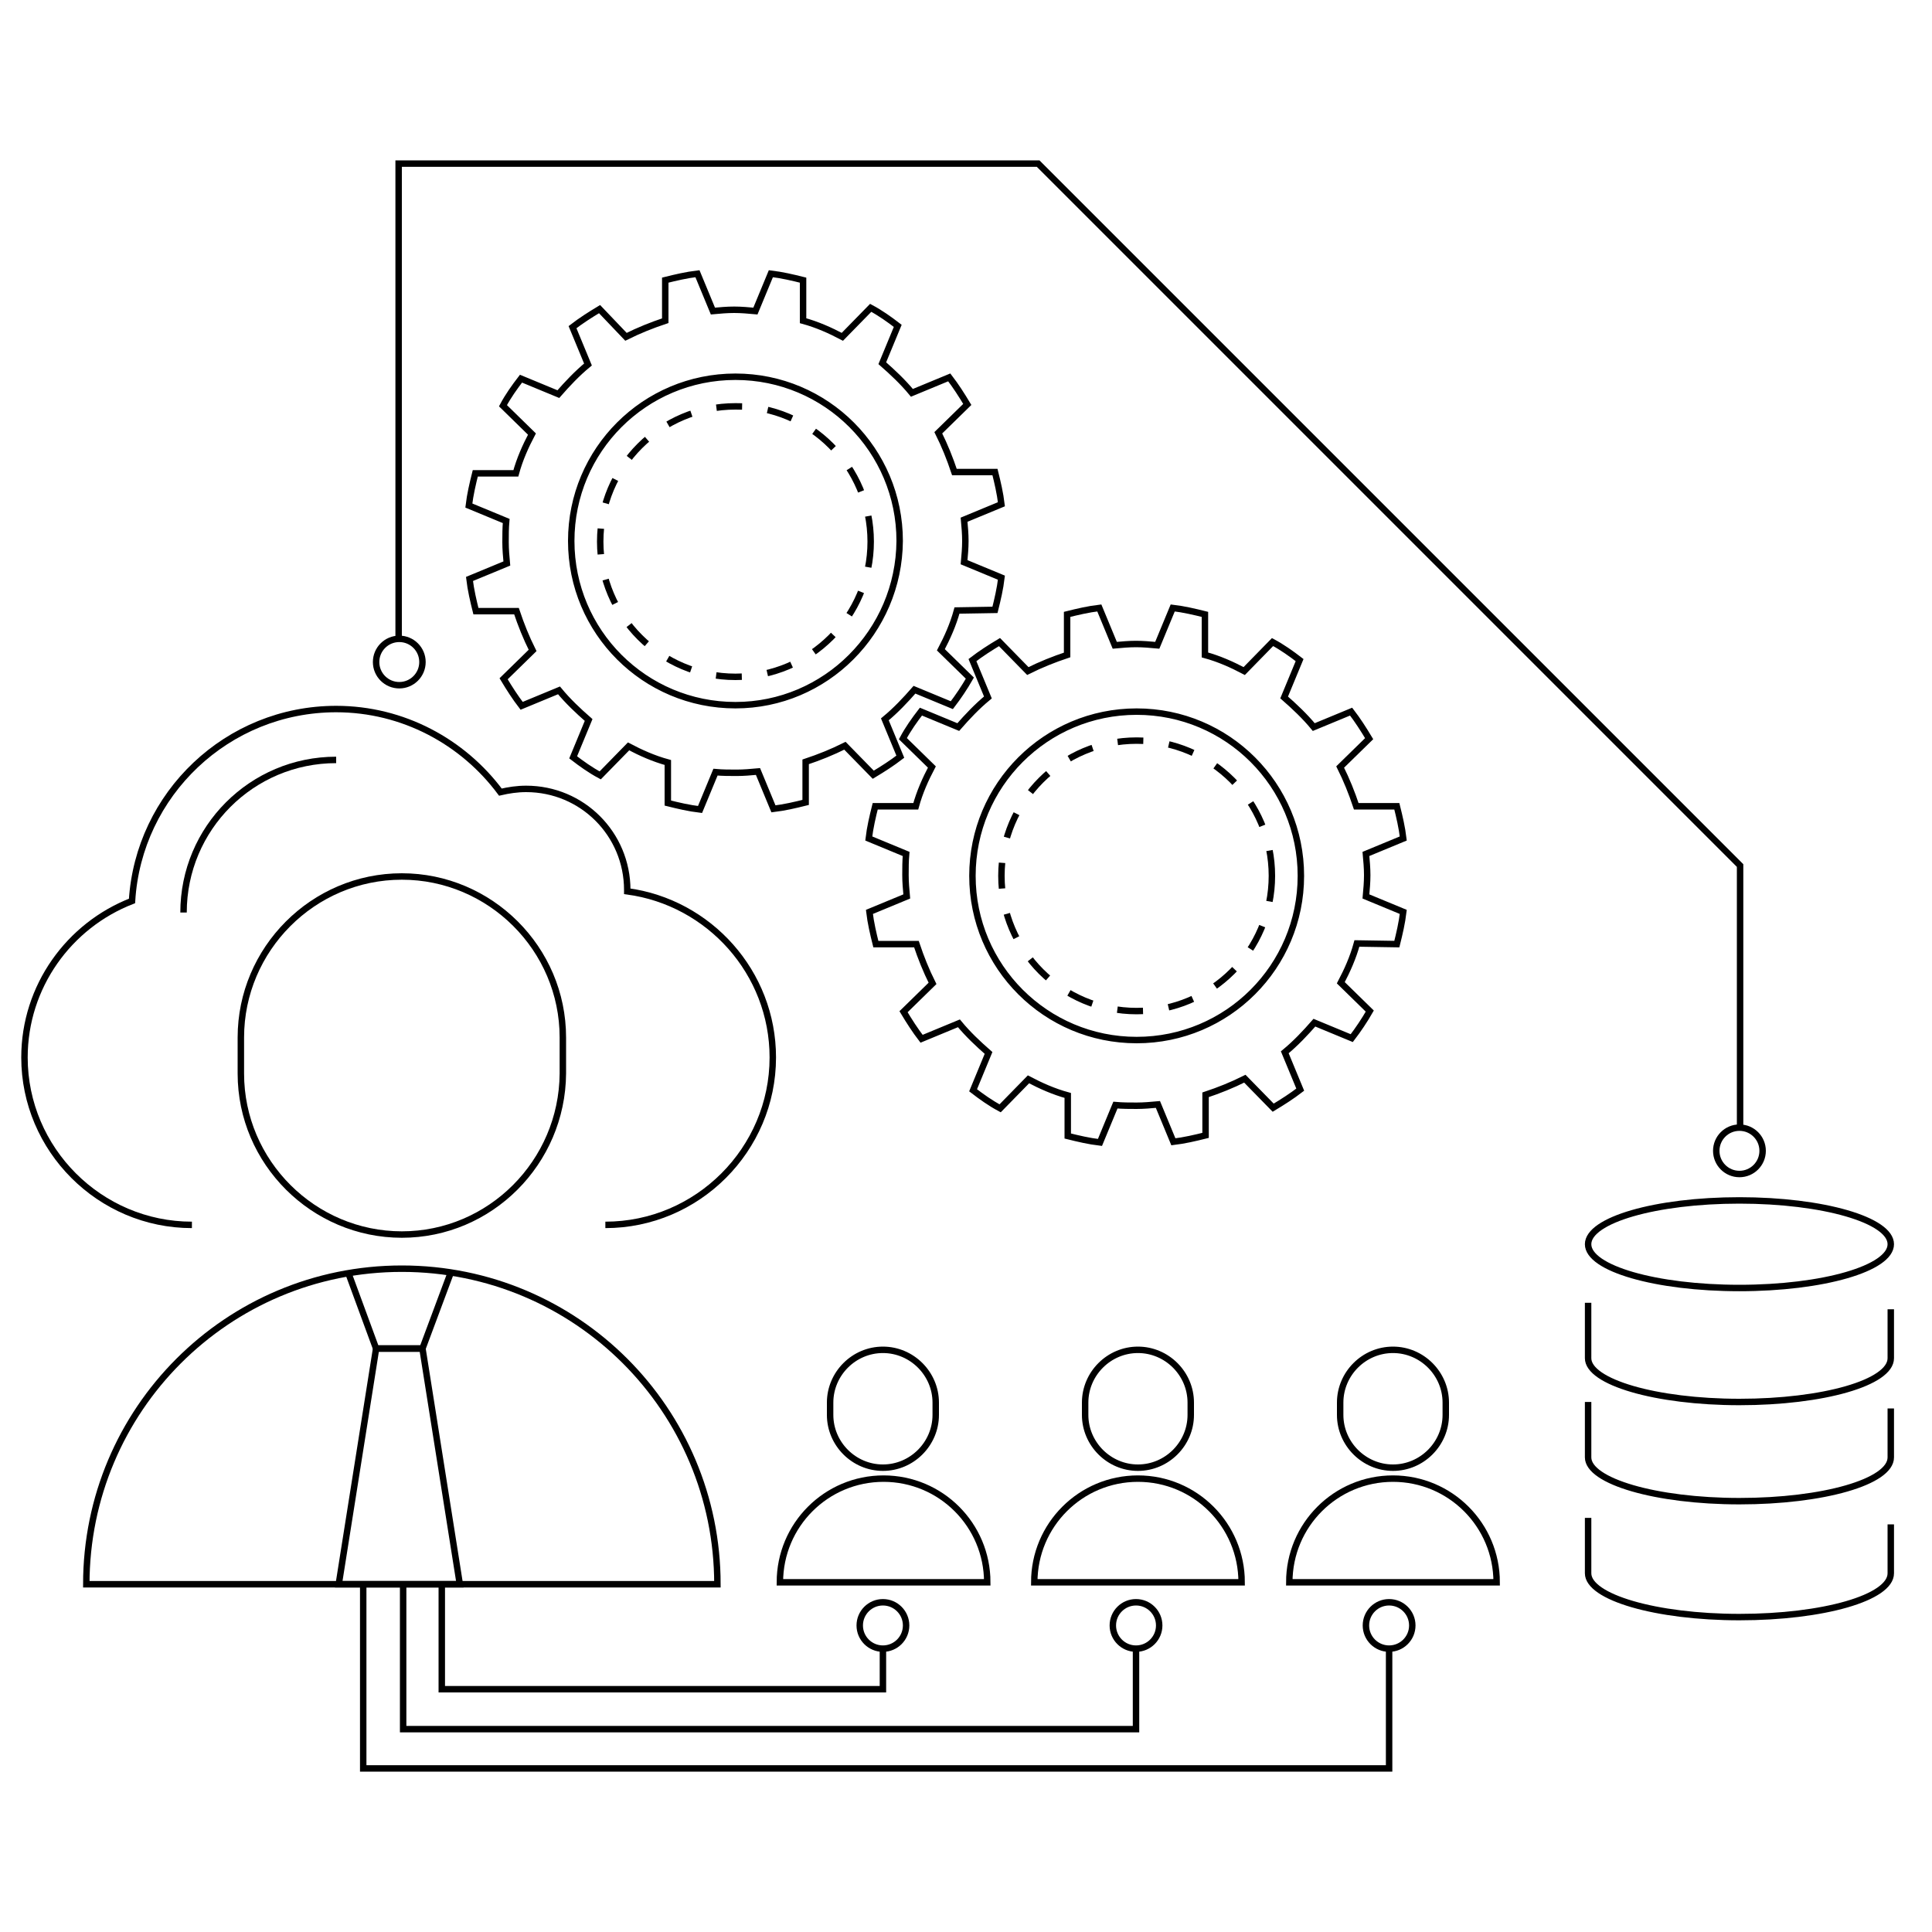 <?xml version="1.0" encoding="utf-8"?>
<!-- Generator: Adobe Illustrator 20.1.0, SVG Export Plug-In . SVG Version: 6.00 Build 0)  -->
<svg version="1.1" id="cio-page" xmlns="http://www.w3.org/2000/svg" xmlns:xlink="http://www.w3.org/1999/xlink" x="0px" y="0px"
	 viewBox="0 0 300 300" style="enable-background:new 0 0 300 300;" xml:space="preserve">
<style type="text/css">
	.st0{fill:none;stroke:#000000;stroke-miterlimit:10;}
	.st1{fill:none;stroke:#000000;stroke-miterlimit:10;stroke-dasharray:4;}
</style>
<g id="homeBigCog">
	<path class="st0" d="M154.5,94.7c0.4-1.6,0.8-3.3,1-5l-5.8-2.4c0.1-1.1,0.2-2.2,0.2-3.3c0-1.1-0.1-2.2-0.2-3.3l5.8-2.4
		c-0.2-1.7-0.6-3.4-1-5h-6.3c-0.7-2.1-1.5-4.1-2.5-6.1l4.5-4.4c-0.9-1.5-1.8-2.9-2.8-4.2l-5.8,2.4c-1.4-1.7-3-3.2-4.6-4.6l2.4-5.8
		c-1.3-1-2.7-2-4.2-2.8l-4.4,4.5c-1.9-1-3.9-1.9-6.1-2.5v-6.3c-1.6-0.4-3.3-0.8-5-1l-2.4,5.8c-1.1-0.1-2.2-0.2-3.3-0.2
		c-1.1,0-2.2,0.1-3.3,0.2l-2.4-5.8c-1.7,0.2-3.4,0.6-5,1v6.3c-2.1,0.7-4.1,1.5-6.1,2.5L93.1,48c-1.5,0.9-2.9,1.8-4.2,2.8l2.4,5.8
		c-1.7,1.4-3.2,3-4.6,4.6l-5.8-2.4c-1,1.3-2,2.7-2.8,4.2l4.5,4.4c-1,1.9-1.9,3.9-2.5,6.1h-6.3c-0.4,1.6-0.8,3.3-1,5l5.8,2.4
		c-0.1,1.1-0.1,2.2-0.1,3.3c0,1.1,0.1,2.2,0.2,3.3l-5.8,2.4c0.2,1.7,0.6,3.4,1,5h6.3c0.7,2.1,1.5,4.1,2.5,6.1l-4.5,4.4
		c0.9,1.5,1.8,2.9,2.8,4.2l5.8-2.4c1.4,1.7,3,3.2,4.6,4.6l-2.4,5.8c1.3,1,2.7,2,4.2,2.8l4.4-4.5c1.9,1,3.9,1.9,6.1,2.5v6.3
		c1.6,0.4,3.3,0.8,5,1l2.4-5.8c1.1,0.1,2.2,0.1,3.3,0.1s2.2-0.1,3.3-0.2l2.4,5.8c1.7-0.2,3.4-0.6,5-1v-6.3c2.1-0.7,4.1-1.5,6.1-2.5
		l4.4,4.5c1.5-0.9,2.9-1.8,4.2-2.8l-2.4-5.8c1.7-1.4,3.2-3,4.6-4.6l5.8,2.4c1-1.3,2-2.8,2.8-4.2l-4.5-4.4c1-1.9,1.9-3.9,2.5-6.1
		L154.5,94.7z M114.2,109.5c-14.1,0-25.5-11.4-25.5-25.5s11.4-25.5,25.5-25.5s25.5,11.4,25.5,25.5
		C139.6,98.1,128.2,109.5,114.2,109.5z"/>
	<path class="st1" d="M135.2,84.1c0,11.6-9.4,21-21,21s-21-9.4-21-21s9.4-21,21-21C125.8,63,135.2,72.5,135.2,84.1L135.2,84.1z"/>
</g>
<g id="homeBigCog1">
	<path class="st0" d="M216.9,146.6c0.4-1.6,0.8-3.3,1-5l-5.8-2.4c0.1-1.1,0.2-2.2,0.2-3.3s-0.1-2.2-0.2-3.3l5.8-2.4
		c-0.2-1.7-0.6-3.4-1-5h-6.3c-0.7-2.1-1.5-4.1-2.5-6.1l4.5-4.4c-0.9-1.5-1.8-2.9-2.8-4.2l-5.8,2.4c-1.4-1.7-3-3.2-4.6-4.6l2.4-5.8
		c-1.3-1-2.7-2-4.2-2.8l-4.4,4.5c-1.9-1-3.9-1.9-6.1-2.5v-6.3c-1.6-0.4-3.3-0.8-5-1l-2.4,5.8c-1.1-0.1-2.2-0.2-3.3-0.2
		s-2.2,0.1-3.3,0.2l-2.4-5.8c-1.7,0.2-3.4,0.6-5,1v6.3c-2.1,0.7-4.1,1.5-6.1,2.5l-4.4-4.5c-1.5,0.9-2.9,1.8-4.2,2.8l2.4,5.8
		c-1.7,1.4-3.2,3-4.6,4.6l-5.8-2.4c-1,1.3-2,2.7-2.8,4.2l4.5,4.4c-1,1.9-1.9,3.9-2.5,6.1h-6.3c-0.4,1.6-0.8,3.3-1,5l5.8,2.4
		c-0.1,1.1-0.1,2.2-0.1,3.3s0.1,2.2,0.2,3.3l-5.8,2.4c0.2,1.7,0.6,3.4,1,5h6.3c0.7,2.1,1.5,4.1,2.5,6.1l-4.5,4.4
		c0.9,1.5,1.8,2.9,2.8,4.2l5.8-2.4c1.4,1.7,3,3.2,4.6,4.6l-2.4,5.8c1.3,1,2.7,2,4.2,2.8l4.4-4.5c1.9,1,3.9,1.9,6.1,2.5v6.3
		c1.6,0.4,3.3,0.8,5,1l2.4-5.8c1.1,0.1,2.2,0.1,3.3,0.1s2.2-0.1,3.3-0.2l2.4,5.8c1.7-0.2,3.4-0.6,5-1V170c2.1-0.7,4.1-1.5,6.1-2.5
		l4.4,4.5c1.5-0.9,2.9-1.8,4.2-2.8l-2.4-5.8c1.7-1.4,3.2-3,4.6-4.6l5.8,2.4c1-1.3,2-2.8,2.8-4.2l-4.5-4.4c1-1.9,1.9-3.9,2.5-6.1
		L216.9,146.6z M176.5,161.5c-14.1,0-25.5-11.4-25.5-25.5s11.4-25.5,25.5-25.5S202,121.9,202,136S190.6,161.5,176.5,161.5z"/>
	<path class="st1" d="M197.5,136c0,11.6-9.4,21-21,21s-21-9.4-21-21s9.4-21,21-21S197.5,124.4,197.5,136L197.5,136z"/>
</g>
<g id="people">
	<g id="person1">
		<path class="st0" d="M216.3,227.9L216.3,227.9c-4.5,0-8.2-3.7-8.2-8.2v-1.9c0-4.5,3.7-8.2,8.2-8.2l0,0c4.5,0,8.2,3.7,8.2,8.2v1.9
			C224.5,224.2,220.8,227.9,216.3,227.9z"/>
		<path class="st0" d="M200.2,245.7c0-8.9,7.2-16.1,16.1-16.1c8.9,0,16.1,7.2,16.1,16.1H200.2z"/>
	</g>
	<g id="person2">
		<path class="st0" d="M176.7,227.9L176.7,227.9c-4.5,0-8.2-3.7-8.2-8.2v-1.9c0-4.5,3.7-8.2,8.2-8.2l0,0c4.5,0,8.2,3.7,8.2,8.2v1.9
			C184.9,224.2,181.2,227.9,176.7,227.9z"/>
		<path class="st0" d="M160.6,245.7c0-8.9,7.2-16.1,16.1-16.1s16.1,7.2,16.1,16.1H160.6z"/>
	</g>
	<g id="person3">
		<path class="st0" d="M137.1,227.9L137.1,227.9c-4.5,0-8.2-3.7-8.2-8.2v-1.9c0-4.5,3.7-8.2,8.2-8.2l0,0c4.5,0,8.2,3.7,8.2,8.2v1.9
			C145.3,224.2,141.6,227.9,137.1,227.9z"/>
		<path class="st0" d="M121.1,245.7c0-8.9,7.2-16.1,16.1-16.1s16.1,7.2,16.1,16.1H121.1z"/>
	</g>
</g>
<g id="cloud">
	<path class="st0" d="M28.5,141.7c0-13.1,10.6-23.7,23.7-23.7"/>
	<path class="st0" d="M94,190.2c14.3,0,26-11.7,26-26c0-13.2-9.9-24.1-22.6-25.8c0-0.1,0-0.2,0-0.2c0-8.7-7-15.7-15.7-15.7
		c-1.4,0-2.7,0.2-4,0.5c-5.8-7.8-15.1-12.9-25.5-12.9c-16.9,0-30.7,13.2-31.7,29.8c-9.8,3.8-16.7,13.3-16.7,24.3
		c0,14.3,11.7,26,26,26"/>
</g>
<g>
	<g>
		<path class="st0" d="M62.4,191.7L62.4,191.7c-13.7,0-25-11.2-25-25v-5.6c0-13.7,11.2-25,25-25l0,0c13.7,0,25,11.2,25,25v5.6
			C87.3,180.5,76.1,191.7,62.4,191.7z"/>
		<path class="st0" d="M13.4,246c0-27.1,21.9-49,49-49s49,21.9,49,49H13.4z"/>
	</g>
	<polyline class="st0" points="70,197.6 65.6,209.4 58.4,209.4 54.1,197.7 	"/>
	<polygon class="st0" points="71.4,246 52.6,246 58.4,209.4 65.6,209.4 	"/>
</g>
<g id="server">
	<ellipse class="st0" cx="270.1" cy="193.2" rx="23.5" ry="6.8"/>
	<path class="st0" d="M293.6,203.3v7.6c0,3.8-10.5,6.8-23.5,6.8s-23.5-3.1-23.5-6.8v-8.6"/>
	<path class="st0" d="M293.6,218.7v7.6c0,3.8-10.5,6.8-23.5,6.8s-23.5-3.1-23.5-6.8v-8.6"/>
	<path class="st0" d="M293.6,236.7v7.6c0,3.8-10.5,6.8-23.5,6.8s-23.5-3.1-23.5-6.8v-8.6"/>
</g>
<circle id="serverCircle" class="st0" cx="270.1" cy="178.7" r="3.6"/>
<circle class="st0" cx="137.1" cy="252.4" r="3.6"/>
<circle class="st0" cx="62" cy="102.8" r="3.6"/>
<polyline id="line1" class="st0" points="137.1,256 137.1,262.3 68.6,262.3 68.6,246 "/>
<circle class="st0" cx="176.4" cy="252.4" r="3.6"/>
<polyline id="line2" class="st0" points="176.4,256 176.4,268.5 62.6,268.5 62.6,246 "/>
<circle class="st0" cx="215.7" cy="252.4" r="3.6"/>
<polyline id="line3" class="st0" points="215.7,256 215.7,274.6 56.4,274.6 56.4,245.7 "/>
<polyline id="serverConnect" class="st0" points="61.9,99.2 61.9,25.4 161.2,25.4 270.2,134.4 270.2,175.1 "/>
</svg>
